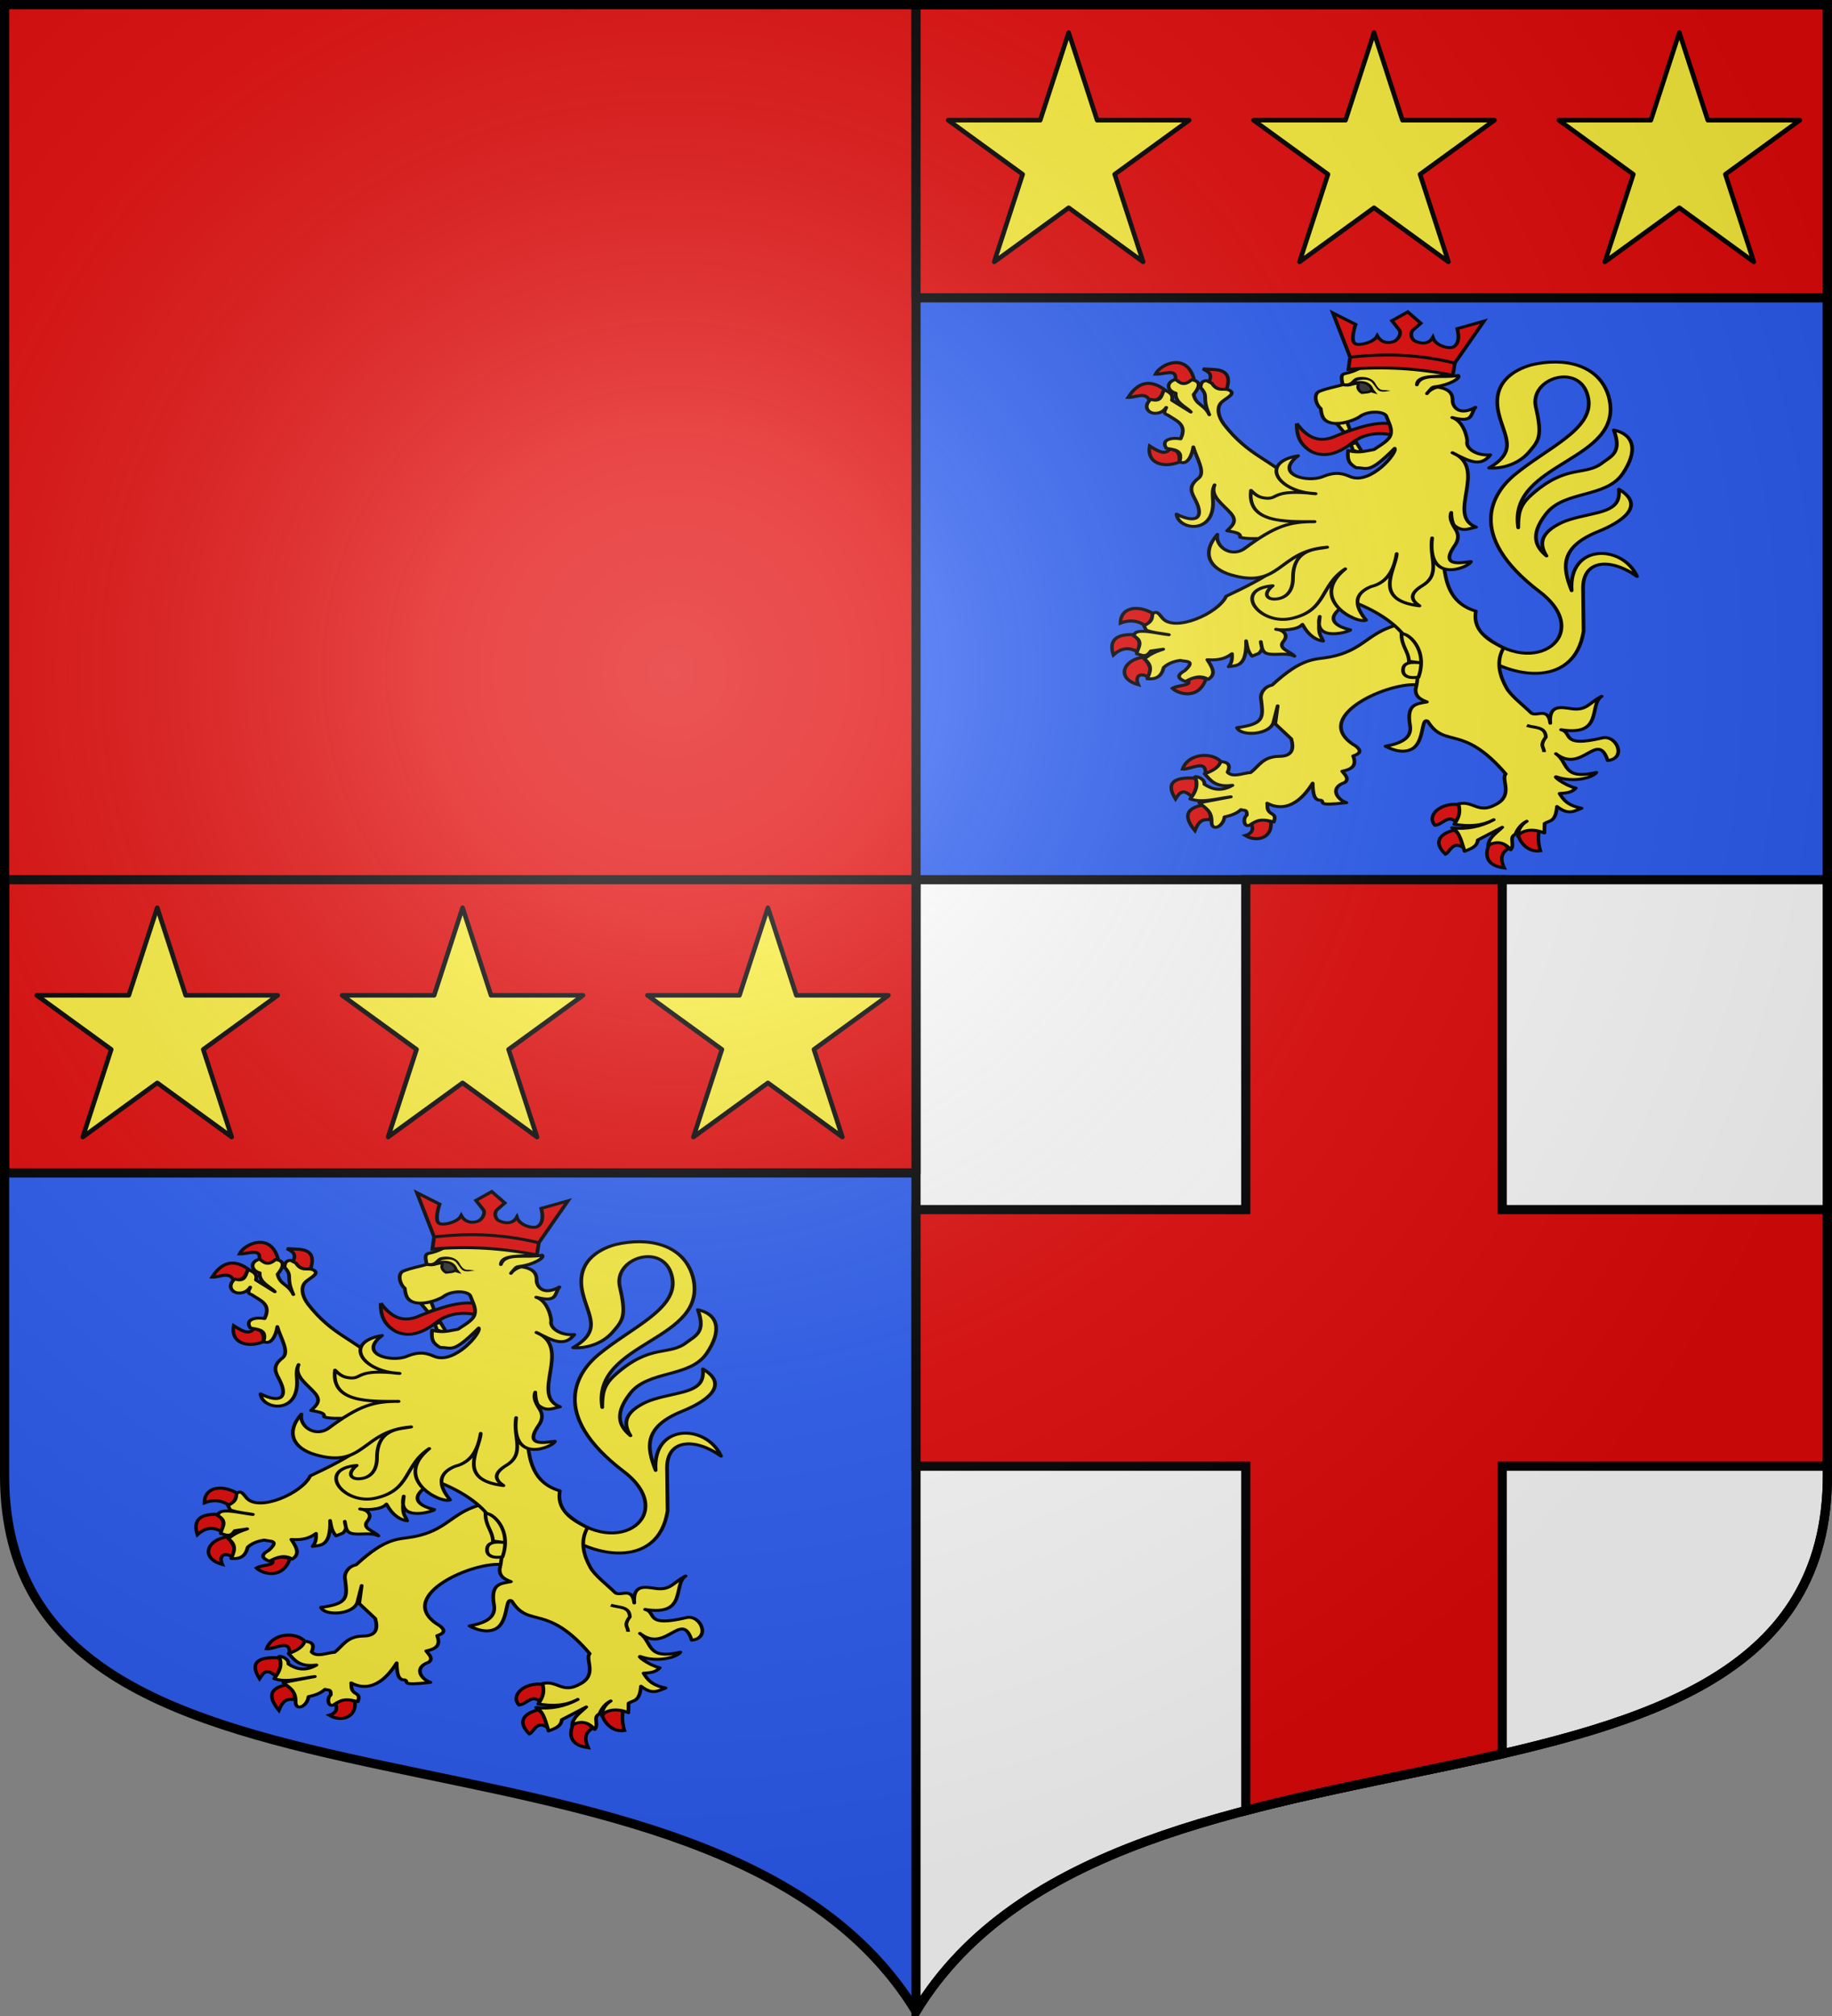 <svg xmlns="http://www.w3.org/2000/svg" xmlns:xlink="http://www.w3.org/1999/xlink" width="600" height="660" version="1.0"><rect width="100%" height="100%" fill="#808080" stroke="none"/><defs><g id="c"><path id="b" d="M0 0v1h.5z" transform="rotate(18 3.157 -.5)"/><use xlink:href="#b" width="810" height="540" transform="scale(-1 1)"/></g><g id="d"><use xlink:href="#c" width="810" height="540" transform="rotate(72)"/><use xlink:href="#c" width="810" height="540" transform="rotate(144)"/></g><g id="f"><path id="e" d="M0 0v1h.5z" transform="rotate(18 3.157 -.5)"/><use xlink:href="#e" width="810" height="540" transform="scale(-1 1)"/></g><g id="g"><use xlink:href="#f" width="810" height="540" transform="rotate(72)"/><use xlink:href="#f" width="810" height="540" transform="rotate(144)"/></g><path id="h" d="M-298.5-298.5V183c0 129.055 231.64 65.948 298.5 175.5C66.86 248.948 298.5 312.055 298.5 183v-481.5z"/><path id="a" d="M2.922 27.673c0-5.952 2.317-9.844 5.579-11.013 1.448-.519 3.307-.273 5.018 1.447 2.119 2.129 2.736 7.993-3.483 9.121.658-.956.619-3.081-.714-3.787-.99-.524-2.113-.253-2.676.123-.824.552-1.729 2.106-1.679 4.108z"/><radialGradient id="j" cx="-80" cy="-80" r="405" gradientUnits="userSpaceOnUse"><stop offset="0" style="stop-color:#fff;stop-opacity:.31"/><stop offset=".19" style="stop-color:#fff;stop-opacity:.25"/><stop offset=".6" style="stop-color:#6b6b6b;stop-opacity:.125"/><stop offset="1" style="stop-color:#000;stop-opacity:.125"/></radialGradient></defs><g transform="translate(0 -392.362)"><use xlink:href="#h" width="744.094" height="1052.362" style="fill:#2b5df2" transform="translate(300 692.362)"/><path d="M598.5 393.862v481.5c0 129.055-231.64 65.948-298.5 175.5v-657z" style="fill:#fff;stroke:#000;stroke-opacity:1;stroke-width:3"/><path d="M1.5 393.862v286.5H300v-286.5z" style="opacity:1;fill:#e20909;fill-opacity:1;fill-rule:nonzero;stroke:none;stroke-width:1;stroke-linecap:butt;stroke-linejoin:round;stroke-miterlimit:4;stroke-dasharray:none;stroke-opacity:1"/><path d="M300 393.862v286.5h298.5v-286.5z" style="opacity:1;fill:#2b5df2;fill-opacity:1;fill-rule:nonzero;stroke:#000;stroke-width:3;stroke-linecap:butt;stroke-linejoin:round;stroke-miterlimit:4;stroke-dasharray:none;stroke-opacity:1"/><path d="M300 393.862h298.5v96H300z" style="opacity:1;fill:#e20909;fill-opacity:1;fill-rule:nonzero;stroke:#000;stroke-width:3;stroke-linecap:butt;stroke-linejoin:round;stroke-miterlimit:4;stroke-dasharray:none;stroke-opacity:1"/><path d="M408 288v108H300v84h108v112.75c27.826-7.281 57.033-12.367 84-18.594V480h106.5v-84H492V288z" style="fill:#e20909;stroke:#000;stroke-opacity:1;stroke-width:3" transform="translate(0 392.362)"/><path d="M1.5 680.362H300v96H1.5z" style="opacity:1;fill:#e20909;fill-opacity:1;fill-rule:nonzero;stroke:#000;stroke-width:3;stroke-linecap:butt;stroke-linejoin:round;stroke-miterlimit:4;stroke-dasharray:none;stroke-opacity:1"/></g><g style="display:inline"><path d="m300 198.44-18.63 57.344h-60.29l48.776 35.432-18.631 57.343L300 313.127l48.775 35.432-18.63-57.343 48.774-35.432h-60.288z" style="opacity:1;fill:#fcef3c;fill-opacity:1;stroke:#000;stroke-width:3;stroke-linecap:butt;stroke-linejoin:round;stroke-miterlimit:4;stroke-dasharray:none;stroke-opacity:1" transform="matrix(.5 0 0 .5 300 -88.544)"/></g><g style="display:inline"><path d="m300 198.44-18.63 57.344h-60.29l48.776 35.432-18.631 57.343L300 313.127l48.775 35.432-18.63-57.343 48.774-35.432h-60.288z" style="opacity:1;fill:#fcef3c;fill-opacity:1;stroke:#000;stroke-width:3;stroke-linecap:butt;stroke-linejoin:round;stroke-miterlimit:4;stroke-dasharray:none;stroke-opacity:1" transform="matrix(.5 0 0 .5 400 -88.544)"/></g><g style="display:inline"><path d="m300 198.44-18.63 57.344h-60.29l48.776 35.432-18.631 57.343L300 313.127l48.775 35.432-18.63-57.343 48.774-35.432h-60.288z" style="opacity:1;fill:#fcef3c;fill-opacity:1;stroke:#000;stroke-width:3;stroke-linecap:butt;stroke-linejoin:round;stroke-miterlimit:4;stroke-dasharray:none;stroke-opacity:1" transform="matrix(.5 0 0 .5 200 -88.544)"/></g><g style="display:inline"><path d="m300 198.44-18.63 57.344h-60.29l48.776 35.432-18.631 57.343L300 313.127l48.775 35.432-18.63-57.343 48.774-35.432h-60.288z" style="opacity:1;fill:#fcef3c;fill-opacity:1;stroke:#000;stroke-width:3;stroke-linecap:butt;stroke-linejoin:round;stroke-miterlimit:4;stroke-dasharray:none;stroke-opacity:1" transform="matrix(.5 0 0 .5 1.5 197.956)"/></g><g style="display:inline"><path d="m300 198.44-18.63 57.344h-60.29l48.776 35.432-18.631 57.343L300 313.127l48.775 35.432-18.63-57.343 48.774-35.432h-60.288z" style="opacity:1;fill:#fcef3c;fill-opacity:1;stroke:#000;stroke-width:3;stroke-linecap:butt;stroke-linejoin:round;stroke-miterlimit:4;stroke-dasharray:none;stroke-opacity:1" transform="matrix(.5 0 0 .5 101.5 197.956)"/></g><g style="display:inline"><path d="m300 198.44-18.63 57.344h-60.29l48.776 35.432-18.631 57.343L300 313.127l48.775 35.432-18.63-57.343 48.774-35.432h-60.288z" style="opacity:1;fill:#fcef3c;fill-opacity:1;stroke:#000;stroke-width:3;stroke-linecap:butt;stroke-linejoin:round;stroke-miterlimit:4;stroke-dasharray:none;stroke-opacity:1" transform="matrix(.5 0 0 .5 -98.5 197.956)"/></g><g id="i"><path d="M1074.67 345.416c42.369 47.837 90.778.128 46.293-42.429-60.99-58.347-36.898-100.976-20.433-118.146 26.452-27.586 63.76-46.113 59.864-76.99-4.845-38.393-48.126-22.286-42.417 8.215 5.618 30.017 2.113 34.093-5.476 45.314-8.986 13.289-23.233 17.198-32.258 16.19 23.468-17.26 12.38-31.16 7.748-55.329-5.919-30.875 11.978-43.953 26.125-49.022 27.405-8.245 55.123-.014 62.618 31.95 14.317 66.572-81.786 64.994-72.976 133.019.063-13.874.64-22.17 10.613-33.29 28.451-31.716 43.076-18.643 57.228-32.4 6.92-6.726 16.16-10.208 9.241-33.33 16.164 4.322 19.99 20.553 7.172 44.19-13.476 24.85-46.829 16.768-61.623 40.426-14.498 23.184-7.3 35.013.178 42.99-5.366-10.763-5.681-21.557 8.911-31.622 6.125-4.224 11.834-6.438 27.175-10.608 17.284-4.697 23.386-9.86 22.297-25.312 22.065 16.325 2.684 32.96-16.565 42.724-31.087 15.769-29.147 36.063-21.539 60.034-2.722-48.063 41.12-47.132 52.762-14.455-21.333-18.998-43.865-17.27-43.56 12.35l.444 43.094c-7.36 59.843-62.516 48.917-91.789 15.836" style="fill:#fcef3c;fill-opacity:1;stroke:#000;stroke-width:3;stroke-linejoin:round;stroke-miterlimit:4;stroke-dasharray:none;stroke-opacity:1" transform="matrix(.406 0 0 .323 49.111 95.836)"/><path d="M925.083 132.436c-.2 11.145 1.895 21.469 12.259 28.835 10.864 6.3 21.941 1.318 33.09-9.703 11.785-11.336 25.96-9.347 34.911-6.537 1.474-5.241-.335-7.371.067-10.882-13.38-5.784-32.862 3.193-47.693 10.48-14.848 9.023-24.58 1.462-32.634-12.193z" style="fill:#e20909;fill-opacity:1;stroke:#000;stroke-width:3;stroke-miterlimit:4;stroke-dasharray:none;stroke-opacity:1" transform="matrix(.406 0 0 .323 49.111 95.836)"/><g style="fill:#e20909;stroke:#000;stroke-width:2.954;stroke-opacity:1"><path d="M862.664 472.577c-7.188-9.211-27.082-8.293-31.832 7.086 6.816.68 19.456-9.608 19.006 3.82 8.305-.468 10.708-4.693 12.826-10.906z" style="fill:#e20909;fill-opacity:1;stroke:#000;stroke-width:2.954;stroke-linejoin:miter;stroke-miterlimit:4;stroke-dasharray:none;stroke-opacity:1" transform="matrix(.394 0 0 .343 59.964 87.252)"/><path d="M838.453 505.987c-7.478-8.031-10.06-3.885-13.504 2.243-8.187-14.961-2.04-21.175 16.37-19.903 2.197 4.713 1.025 12.246-2.866 17.66zM847.459 514.084c-13.091 2.806-16.482 10.313-6.395 24.351 2.187-5.864 4.356-11.75 12.534-10.302 1.483-4.79-.707-9.68-6.14-14.05zM887.874 531.88c2.56 5.972-.09 9.655-4.86 11.238 9.901 6.854 22.754 1.966 21.23-13.112-7.109-4.021-11.075-2.607-16.37 1.873z" style="fill:#e20909;fill-opacity:1;stroke:#000;stroke-width:2.954;stroke-miterlimit:4;stroke-dasharray:none;stroke-opacity:1" transform="matrix(.394 0 0 .343 59.964 87.252)"/></g><path d="M1003.509 337.681c-21.877 8.405-25.737 25.268-51.771 31.54-12.595 3.034-21.762-.202-46.594 28.514-6.256 1.476-9.233 8.195-9.004 12.918 1.983 19.86 3.315 26.378-19.223 30.176 2.746 9.163 27.103 7.553 29.513-6.056.377-2.127 3.268-16.022 3.268-16.022l-1.974 18.183 12.951 15.238c2.355 10.512.694 17.757-9.923 17.714-13.285.43-16.217 10.079-22.865 16.417-6.383.544-14.495 5.495-18.624-.365 3.425-9.072-1.399-10.126-5.536-10.868-1.233 5.5-6.024 9.471-12.943 12.53 4.722 6.418 8.307 13.88 22.434 11.665-8.686 6.403-16.04 4.5-22.627-1.077.626-5.361-6.34-8.523-7.573-7.564 2.984 8.44.406 15.644-3.883 22.466 10.3 4.324 21.752-.578 32.789-2.16l-25.454 6.048c4.371 4.916 10.141 7.965 9.922 19.01-.348 10.403 9.244 5.786 10.466-4.694 3.85-1.125 9.17-2.681 13.263-7.403 2.617 1.318 4.965-.799 4.674 5.617-3.613 3.456-2.12 13.415 2.668 9.827 7.298-6.305 10.98-5.526 19.087-2.915.418-2.304 1.894-5.421-.8-7.725-5.255-3.516-4.024-6.97-4.49-11.285 6.615 4.402 21.47 10.087 36.672-20.306.291 9.614.706 17.6 6.524 17.251 4.068 1.593-5.127 6.3 20.71 2.497-7.236-2.96-14.093-14.906-1.356-20.45 4-3.799.23-7.597-2.038-11.395 8.65-2.233 11.666-6.349 8.813-15.494 5.693-2.382 6.992-5.144 2.34-9.828-38.152-28.308 23.167-64.233 48.704-62.382l21.571-13.825-13.805-47.093z" style="fill:#fcef3c;fill-opacity:1;stroke:#000;stroke-width:3;stroke-linejoin:round;stroke-miterlimit:4;stroke-dasharray:none;stroke-opacity:1" transform="matrix(.406 0 0 .323 49.111 95.836)"/><g style="fill:#e20909;stroke:#000;stroke-width:2.954;stroke-opacity:1"><path d="M799.626 342.685c-5.852-4.625-12.566-5.83-20.464-2.342-.056-14.538 13.622-18.222 27.626-8.897-1.412 4.639-3.066 9.057-7.162 11.239zM773.28 370.783c-3.419-12.474.547-20.053 16.881-19.435 2.937 3.872 7.292 6.562 3.07 16.391-7.79-5.24-14.203-2.924-19.952 3.044zM798.09 372.89c4.946 6.322 8.193 12.644 4.35 18.967-8.001-5.031-11.16.056-8.442 7.258-18.46-5.81-12.894-23.612 4.093-26.225zM834.925 394.666c5.494-3.163 10.533-2.989 15.347-1.17-5.978 20.376-22.706 14.734-27.881 9.132 4.344-3.472 17.501-2.217 12.534-7.962z" style="fill:#e20909;fill-opacity:1;stroke:#000;stroke-width:2.954;stroke-miterlimit:4;stroke-dasharray:none;stroke-opacity:1" transform="matrix(.394 0 0 .343 59.964 87.252)"/></g><g style="fill:#e20909;stroke:#000;stroke-width:2.954;stroke-opacity:1"><path d="M828.018 186.74c-13.82 6.043-27.245.561-24.555-15.454 6.568 4.735 12.686 9.137 16.626 3.044 5.688.234 9.047 3.454 7.93 12.41zM802.95 127.031c-3.537-7.426-11.437-1.875-17.393-2.107 8.263-14.803 18.254-17.275 29.928-7.727-2.034 6.026-3.863 12.314-12.534 9.834zM808.322 102.68c6.403.636 18.51-6.186 16.371 5.62 4.844 5.575 10.078 4.72 15.603-.937-6.06-25.406-27.664-14.525-31.974-4.683zM852.574 110.64c3.55-8.067-.098-10.077-4.86-12.877l7.93.468c13.867.447 14.36 8.545 12.022 18.264-7.023 3.063-10.621-2.492-15.092-5.854z" style="fill:#e20909;fill-opacity:1;stroke:#000;stroke-width:2.954;stroke-miterlimit:4;stroke-dasharray:none;stroke-opacity:1" transform="matrix(.394 0 0 .343 59.964 87.252)"/></g><g style="fill:#e20909;stroke:#000;stroke-width:2.954;stroke-opacity:1"><path d="M1060.277 513.615c3.647 6.117 1 11.122-2.813 15.923-6.094-6.431-11.19 3.576-16.883 3.746-7.364-9.437 4.845-21.822 19.696-19.669zM1063.603 554.123c.897-4.801 1.242-9.466-6.907-16.156-11.329 3.055-18.268 10.955-7.418 22.947 3.764-1.828 5.655-12.549 14.324-6.79zM1085.345 552.25c7.949-6.469 14.594-1.902 15.859 3.747-5.95 4.148-6.17 10.254-3.07 18.03-17.188-2.611-15.061-14.877-12.79-21.777zM1127.295 539.138c-1.437 5.246-.349 13.895.941 18.517-11.056 1.957-17.877-9.844-18.335-15.24 4.608-5.116 8.694-6.899 17.394-3.277z" style="fill:#e20909;fill-opacity:1;stroke:#000;stroke-width:2.954;stroke-miterlimit:4;stroke-dasharray:none;stroke-opacity:1" transform="matrix(.394 0 0 .343 59.964 87.252)"/></g><path d="M827.45 87.903c-8.186 2.541-7.157 11.524.043 13.93-.834 9.592 8.557 13.883 12.143 19.05l-15.24-11.9c1.456-7.06-2.956-8.25-6.112-10.691-2.492 4.688-1.77 13.276-10.978 9.746-6.134 6.782-2.532 13.408 2.415 14.054 4.283.559 7.937-1.645 10.072-5.78-.543 2.681-3.45 5.698 1.245 7.63 6.536 5.733 16.17 9.145 10.374 24.14-6.125-1.43-16.37.058-11.619 9.445 4.782 1.746 14.182.686 10.676 13.75 6.729 4.474 10.393-7.657 11.18-15.007 2.639 11.526 10.247 25.967 4.098 31.819-9.139 8.696-5 15.45-2.15 22.629 6.783 17.088.838 23.806-15.5 13.738 1.275 14.25 23.501 19.23 28.425-1.623 2.8-11.858-1.249-19.07 2.288-28.045-3.827 11.254 6.517 19.442 12.853 28.434 5.898 8.37 1.563 12.658-2.754 18.02 5.074 1.33 11.495 1.991 10.375 6.422 5.7 2.759 17.695.77 23.46 1.791l4.577 31.159c-9.048 8.503-24.126 18.13-39.137 26.964-6.421 17.65-41.927 37.09-51.555 22-3.05-4.782-4.507-7.33-7.814-4.32-.737 3.896.609 7.58-7.016 12.24l1.848 4.572c6.776 2.878 12.241 3.137 18.296 4.57-8.832-1.047-26.596-7.293-27.925-.015l-.745.923c9.02 6.11 3.369 12.25 2.754 18.36 3.762 1.11 7.517 4.587 11.28-2.758l10.072-1.851c-9.579 3.82-11.939 6.744-15.279 9.784 7.5 7.279 4.339 13.677 2.453 20.173 6.606.688 11.39-1.66 13.198-11.382 3.966-4.758 9.393-6.52 13.36-7.242 4.11 1.51 12.956-.353 3.658 10.35-7.238 5.064-5.113 8.401.604 11.032 6.101-4.266 12.195-6.772 18.296-2.153 5.398-4.347 5.075-9.233-.726-19.871 10.733.932 15.551-2.241 19.927-6.083-.008 4.152.424 8.174-2.716 13.11 6.091-1.404 14.684.686 14.081-26.173.936 5.16.998 10.32 4.819 15.481l5.564-2.83c4.055-5.194 1.738-6.634 1.453-11.827.886 4.818.662 10.658 5.507 12.177 6.532 2.048 15.051-1.534 21.654 2.48-3.106-4.783-13.89-7.383-8.865-15.01 4.712-7.15-.846-11.724-5.992-12.2 3.539 1.145 17.238 1.165 21.298-4.962 5.39 12.07 11.332 15.907 16.721 16.91-1.514-5.969-4.75-5.156-2.753-24.95-5.577 27.266 25.035 14.926 24.746 13.655-22.778-7.048-13.43-20.385 1.585-28.825 36.758 17.74 59.253 47.069 51.04 88.89-.338 8.065 4.378 10.476 9.091 12.92-8.394 2.01-16.658 1.9-13.656 23.574 1.765 12.74-6.726 18.343-19.73 21.306 4.528 3.085 13.226 7.574 20.684 3.177 11.298-6.661 7.646-33.638 13.457-28.299 13.918 27.815 27.792 1.728 62.82 53.229-4.242 5.346 6.897 21.67-8.46 31.204-13.776 9.482-17.793-4.45-29.614-.907 1.572 7.864.7 13.376-3.47 20.665 10.631 2.187 21.246 2.388 31.877-4.571-10.441 7.087-22.271 10.108-33.612 8.16 6.316 3.89 7.862 15.76 10.072 23.8 4.866-2.478 10.213-4.485 10.638-11.41l19.767-12.92c-4.487 5.59-10.617 10.003-11.392 18.247 7.899-5.07 13.625-2.308 18.22 4.534 3.669-5.716-1.896-12.141 3.811-15.814 1.38-4.506 4.411-10.195 9.091-13.048-5.376 4.054-7.632 11.115-6.917 15.523-.62-2.127 7.226-10.817 21.15-3.67l.177-9.587c3.834-3.33 8.905-.958 9.997-17.189 9.492 9.046 13.515 4.665 19.843 1.776-11.074-2.874-14.436-8.174-17.763-14.998 4.918-.577 9.282-.39 13.08-5.453-9.541-3.054-19.27-13.055-15.273-11.282 13.13 5.823 28.62 1.091 31.914-4.571-27.991 8.124-22.2-10.241-32.668-19.002 21.165 20.693 33.645-24.195 41.76 6.837 15.64-1.98 7.29-26.273-4.414-22.817-34.046 10.051-23.366-5.417-33.178-8.349 34.612 7.094 22.13-25.658 32.745-33.862-10.168 6.483-12.161 14.914-24.465 12.555-8.337-1.521-18.298-4.299-16.975 14.734-1.811-16.45-10.351-6.692-15.203-10.162-7.4-9.058-16.635-17.707-20.206-25.816-4.929-11.196-8.952-25.996-2.288-40.277-7.031-4.966-25.644-14.382-22.322-37.342-30.542-11.435-24.603-51.463-28.351-84.395l-117.565-45.824c-19.886-23.782-37.38-26.985-57.075-58.745-4.507-7.267-7.08-17.874-1.504-23.523 4.587-4.646 11.515-8.386 4.747-11.95-4.376-1.577-8.751 2.22-13.127-6.421l-4.263-2.758c-3.19-.005-4.968 2.145-4.904 7.026 7.024 9.836.465 9.224 7.016 27.502-4.153-10.957-10.612-9.289-12.689-20.475 4.1-6.311 7.148-13.445-1.646-14.96-6.48 7.088-9.446 2.823-12.788-.302z" style="fill:#fcef3c;fill-opacity:1;stroke:#000;stroke-width:3;stroke-linejoin:round;stroke-miterlimit:4;stroke-dasharray:none;stroke-opacity:1" transform="matrix(.406 0 0 .323 49.111 95.836)"/><path d="M1009.549 345.831c.146 13.1 5.754 17.376 6.04 27.71l10.942 1.787c-8.983-1.53-15.618-.733-15.688 6.854-.341 7.172 6.043 8.936 12.512 7.344 7.893-28.496-8.911-45.368-13.806-43.695z" style="fill:#fcef3c;fill-opacity:1;stroke:#000;stroke-width:3;stroke-miterlimit:4;stroke-dasharray:none;stroke-opacity:1" transform="matrix(.406 0 0 .323 49.111 95.836)"/><path d="M1110.719 438.563c5.997 2.66 15.073.837 15.315 11.881-5.54 9.075-1.143 10.19-1.51 15.121" style="opacity:.98;fill:none;fill-opacity:1;stroke:#000;stroke-width:3;stroke-miterlimit:4;stroke-dasharray:none;stroke-opacity:1" transform="matrix(.406 0 0 .323 49.111 95.836)"/><path d="m977.79 161.345-4.56-9.418-4.443 1.68 1.606 6.003c4.157 1.965 3.88 1.167 7.398 1.735zM957.347 132.751l8.356-1.663 2.456 7.992-4.837 2.426z" style="fill:#fcef3c;fill-opacity:1;stroke:#000;stroke-width:3;stroke-miterlimit:4;stroke-dasharray:none;stroke-opacity:1" transform="matrix(.406 0 0 .323 49.111 95.836)"/><path d="M997.45 125.333c-1.491-5.339-14.823-6.259-21.671.358-3.439 3.322-21.675 12.085-28.58 2.33-1.444-2.04-2.348-5.623-2.726-10.615-3.903-3.774-6.33-14.814-1.12-17.455 6.176-3.131 12.457-4.403 18.686-6.604-.05-3.777-2.425-10.168 1.627-11.283 10.237-2.817 11.566-5.985 18.983-9.357 3.515-1.598 12.203-3.37 21.566-2.23 12.57 2.578 37.5 4.429 42.913 12.6-5.941 3.317-24.603-1.209-25.152 10.209 3.417-12.548 20.698-6.303 33.33-9.399 2.523 2.535-7.402 9.777-18.448 11.415-2.988.443-2.771 1.26-6.751 6.92 1.782-3.516 7.022-6.875 9.253-6.437 13.488 2.65 11.032 12.597 11.588 15.49 1.376 7.176 7.136 12.533 18.28 4.865-4.368 6.486-.882 16.206-18.737 10.365 9.79 3.827 12.45 22.27 12.07 24.369-1.189 6.566 7.063 14.609 18.686 13.484-7.957 12.832-17.406 6.219-30.597-2.2 29.593 15.412-5.71 63.6 19.105 75.39-5.634 1.178-10.26 5.477-17.332-1.406-1.28-1.247-2.641-6.642-2.679-13.378-2.38 6.504 2.235 14.463 3.726 17.627 2.141 4.54 2.877 9.743-1.852 17.52-10.812 20.852 7.247 15.377 14.015 14.586-1.44 5.763-35.718 24.06-31.327-23.942-2.867 18.895 7.69 36.25-7.69 48.159-11.74 8.846-8.744 15.405-2.51 20.65-38.762-5.77-18.926-37.118-18.374-52.848-2.086 15.045-6.75 28.968-20.61 33.299-18.118 9.193-9.737 25.336-4.078 34.047-7.436 4.173-47.093-21.064-16.807-51.935-20.675 16.98-14.608 42.083-43.329 50.197-26.172 7.394-48.12-29.627-15.204-33.135-8.046 8.015-4.814 13.88 1.924 13.484 9.105-.534 14.439-8.295 14.416-21.137-.054-30.707 19.272-29.177 27.629-31.424-39.83 3.752-37.372 42.983-77.712 28.009-17.008-6.313-24.154-21.782-10.873-40.98-1.992 12.729 11.582 23.975 22.077 14.159 24.818-23.213 36.698-27.147 56.34-27.056-24.599.113-54.623 1.014-51.316-31.682 4.438 5.494 7.033 7.467 12.803 7.922 9.228.727 4.79-9.452 39.337-4.585-30.511-1.67-45.9-31.647-14.152-38.44-19.938 18.833 7.392 27.617 19.906 21.138 11.552-5.982 17.407-2.4 22.314.082 16.439 8.313 38.118-24.522 35.73-28.772-21.009 26.204-21.435 19.658-31.085 19.667-6.173-4.285-7.163-8.12-6.586-17.43 9.089 3.102 14.705.166 20.947-1.008 5.772-4.916 12.22-9.18 13.447-15.061 1.367-6.555-1.52-11.808-3.4-18.542z" style="fill:#fcef3c;fill-opacity:1;stroke:#000;stroke-width:3;stroke-linejoin:round;stroke-miterlimit:4;stroke-dasharray:none;stroke-opacity:1" transform="matrix(.406 0 0 .323 49.111 95.836)"/><path d="M966.621 93.824c6.885-4.4 16.623-5.25 19.315 4.604l1.329 2.063-2.488-.912c-1.352 1.296-3.283 1.334-5.022 1.605l-2.028.232c-2.607-1.847-3.88-4.98-3.137-7.359 1.286-4.119-5.97-.298-7.969-.233z" style="fill:#313131;stroke:#000;stroke-width:2.438;stroke-opacity:1" transform="matrix(.406 0 0 .323 49.111 95.836)"/><path d="m1052.621 71.272 23.52-42.486-21.57 7.618c1.514 7.662 1.465 14.544-2.598 18.153-3.428 3.045-14.996-.597-17.114-9.23-3.6 7.855-10.431 5.995-14.36 3.624-3.159-1.908-4.174-8.284-1.466-11.256l6.166-6.766-10.553-11.503-12.74 8.925 5.79 9.22c2.271 3.618-.695 9.298-3.215 11.208-2.629 1.991-10.378 3.971-14.458-5.048-2.674 6.692-14.219 10.189-17.69 7.96-4.413-2.836.233-19.604.233-19.604l-18.317-11.59 13.882 44.818" style="fill:#e20909;fill-opacity:1;stroke:#000;stroke-width:3;stroke-opacity:1" transform="matrix(.406 0 0 .323 49.111 95.836)"/><path d="m968.131 65.315-1.359 12.333c28.66-3.152 56.721-.91 84.263 6.012l1.586-12.388c-33.897-10.084-60.021-9.173-84.49-5.957z" style="fill:#e20909;fill-opacity:1;stroke:#000;stroke-width:3;stroke-miterlimit:4;stroke-dasharray:none;stroke-opacity:1" transform="matrix(.406 0 0 .323 49.111 95.836)"/><path d="M973.259 85.996c-3.292 1.365-3.786 4.964-7.222 5.843a9.2 9.2 0 0 1-2.822-.133l-.577 3.12s1.703.404 3.702.166c4.049.043 4.968-4.28 7.98-6.042 3.754-1.23 8.411-1.546 11.29 1.727 2.881 4.198 4.142 7.732 6.12 8.824 2.883 1.593 6.23.241 9.346-.106l-3.086-.486c-3.392-.87-5.577 1.796-9.447-6.913-2.94-6.614-10.407-7.482-15.284-6" style="fill:#000;fill-opacity:1;stroke:none;stroke-width:3;stroke-linecap:round;stroke-linejoin:round;stroke-miterlimit:4;stroke-dasharray:none;stroke-opacity:1" transform="matrix(.406 0 0 .323 49.111 95.836)"/></g><use xlink:href="#i" width="600" height="660" transform="translate(-300 288)"/><use xlink:href="#h" width="744.094" height="1052.362" style="fill:url(#j)" transform="translate(300 300)"/><use xlink:href="#h" width="744.094" height="1052.362" style="fill:none;stroke:#000;stroke-width:3" transform="translate(300 300)"/></svg>
